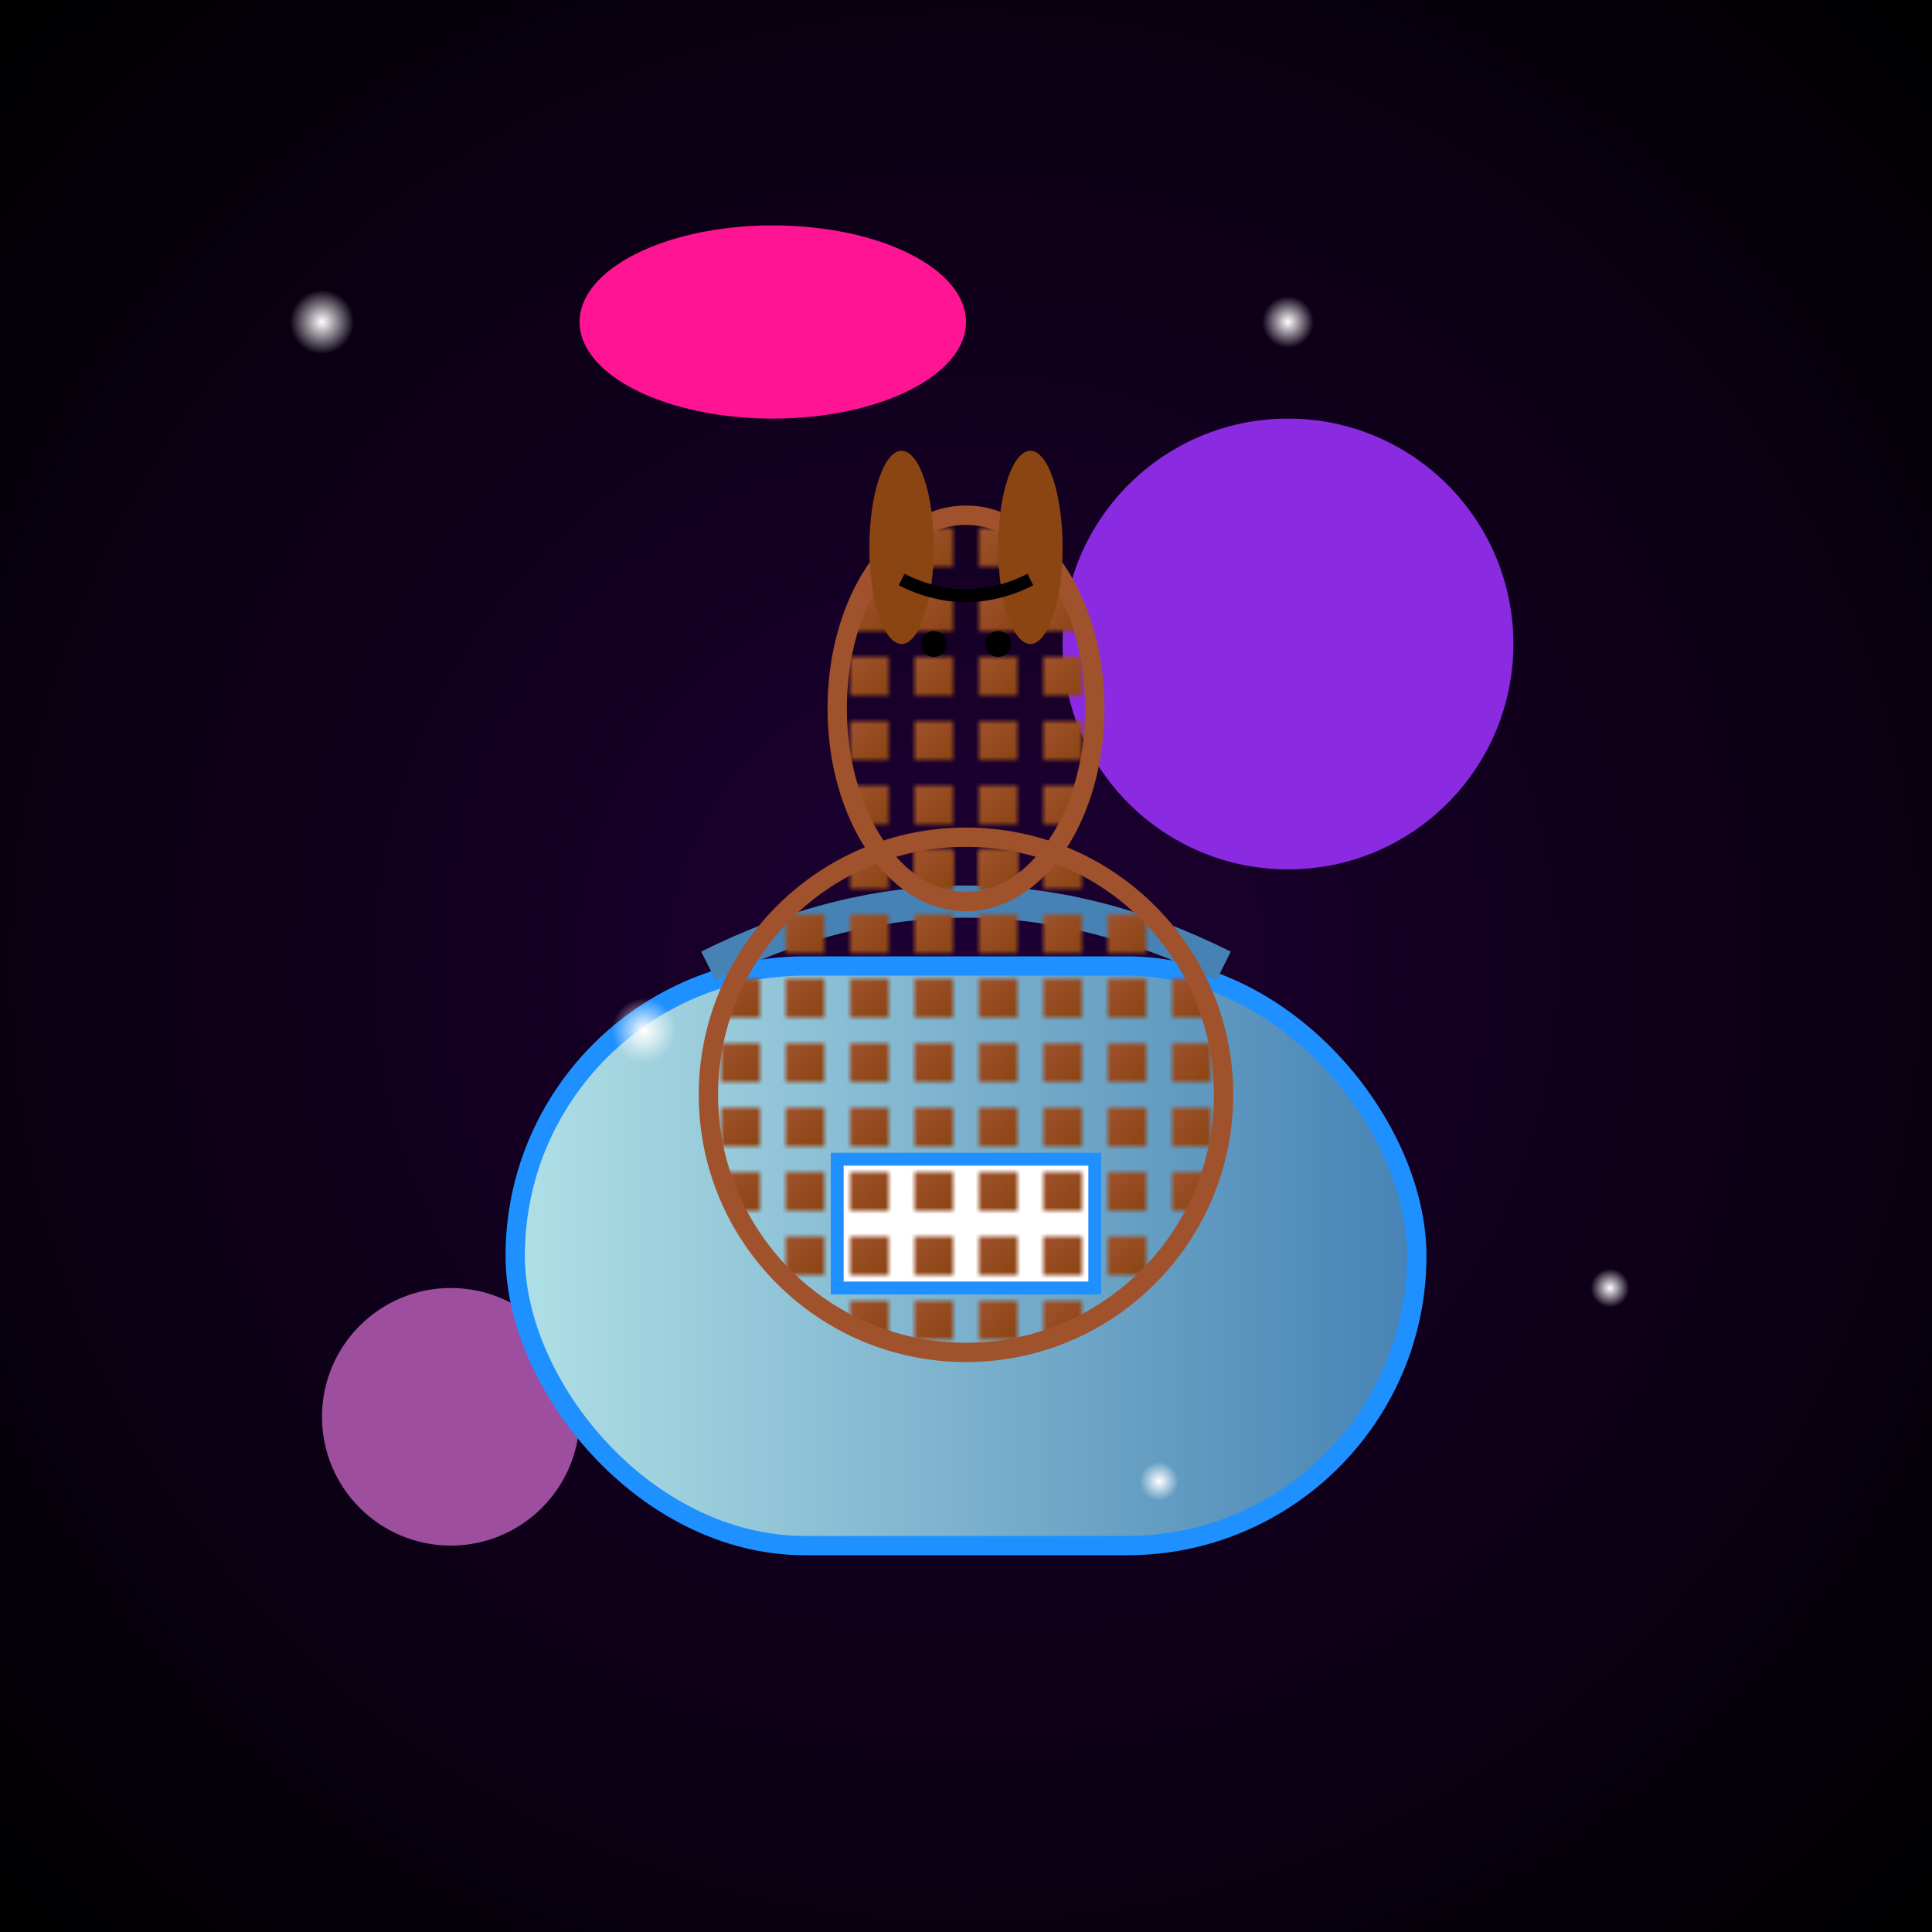 <svg viewBox="0 0 300 300" xmlns="http://www.w3.org/2000/svg">
  <defs>
    <radialGradient id="spaceGradient" cx="50%" cy="50%" r="70%">
      <stop offset="0%" style="stop-color: #1e0034; stop-opacity: 1" />
      <stop offset="100%" style="stop-color: #000000; stop-opacity: 1" />
    </radialGradient>
    <linearGradient id="giraffeSpots" x1="0%" y1="0%" x2="100%" y2="100%">
      <stop offset="0%" style="stop-color: #A0522D; stop-opacity: 1" />
      <stop offset="100%" style="stop-color: #8B4513; stop-opacity: 1" />
    </linearGradient>
    <linearGradient id="spacesuit" x1="0%" y1="50%" x2="100%" y2="50%">
      <stop offset="0%" style="stop-color: #B0E0E6; stop-opacity: 1" />
      <stop offset="100%" style="stop-color: #4682B4; stop-opacity: 1" />
    </linearGradient>
    <radialGradient id="starGlow" cx="50%" cy="50%" r="50%">
      <stop offset="0%" style="stop-color: #FFFFFF; stop-opacity: 1" />
      <stop offset="100%" style="stop-color: #FFFFFF; stop-opacity: 0" />
    </radialGradient>
    <pattern id="giraffePattern" x="0" y="0" width="10" height="10" patternUnits="userSpaceOnUse">
      <rect x="2" y="2" width="6" height="6" fill="url(#giraffeSpots)" />
    </pattern>
  </defs>
  <rect width="100%" height="100%" fill="url(#spaceGradient)" />
  <circle cx="200" cy="100" r="35" fill="#8A2BE2" />
  <circle cx="70" cy="220" r="20" fill="#DA70D6" opacity="0.7" />
  <ellipse cx="120" cy="50" rx="30" ry="15" fill="#FF1493" />
  <g>
    <rect x="80" y="150" width="140" height="90" rx="45" fill="url(#spacesuit)" stroke="#1E90FF" stroke-width="3" />
    <rect x="130" y="180" width="40" height="20" fill="#FFFFFF" stroke="#1E90FF" stroke-width="2" />
    <path d="M110 150 Q150 130 190 150" stroke="#4682B4" stroke-width="5" fill="none" />
    <circle cx="150" cy="170" r="40" fill="url(#giraffePattern)" stroke="#A0522D" stroke-width="3" />
    <ellipse cx="150" cy="110" rx="20" ry="30" fill="url(#giraffePattern)" stroke="#A0522D" stroke-width="3" />
    <ellipse cx="140" cy="85" rx="5" ry="15" fill="#8B4513" />
    <ellipse cx="160" cy="85" rx="5" ry="15" fill="#8B4513" />
    <circle cx="145" cy="100" r="2" fill="#000" />
    <circle cx="155" cy="100" r="2" fill="#000" />
    <path d="M140 90 Q150 95 160 90" stroke="#000" stroke-width="2" fill="none" />
  </g>
  <circle cx="50" cy="50" r="5" fill="url(#starGlow)" />
  <circle cx="250" cy="200" r="3" fill="url(#starGlow)" />
  <circle cx="200" cy="50" r="4" fill="url(#starGlow)" />
  <circle cx="100" cy="160" r="5" fill="url(#starGlow)" />
  <circle cx="180" cy="230" r="3" fill="url(#starGlow)" />
</svg>